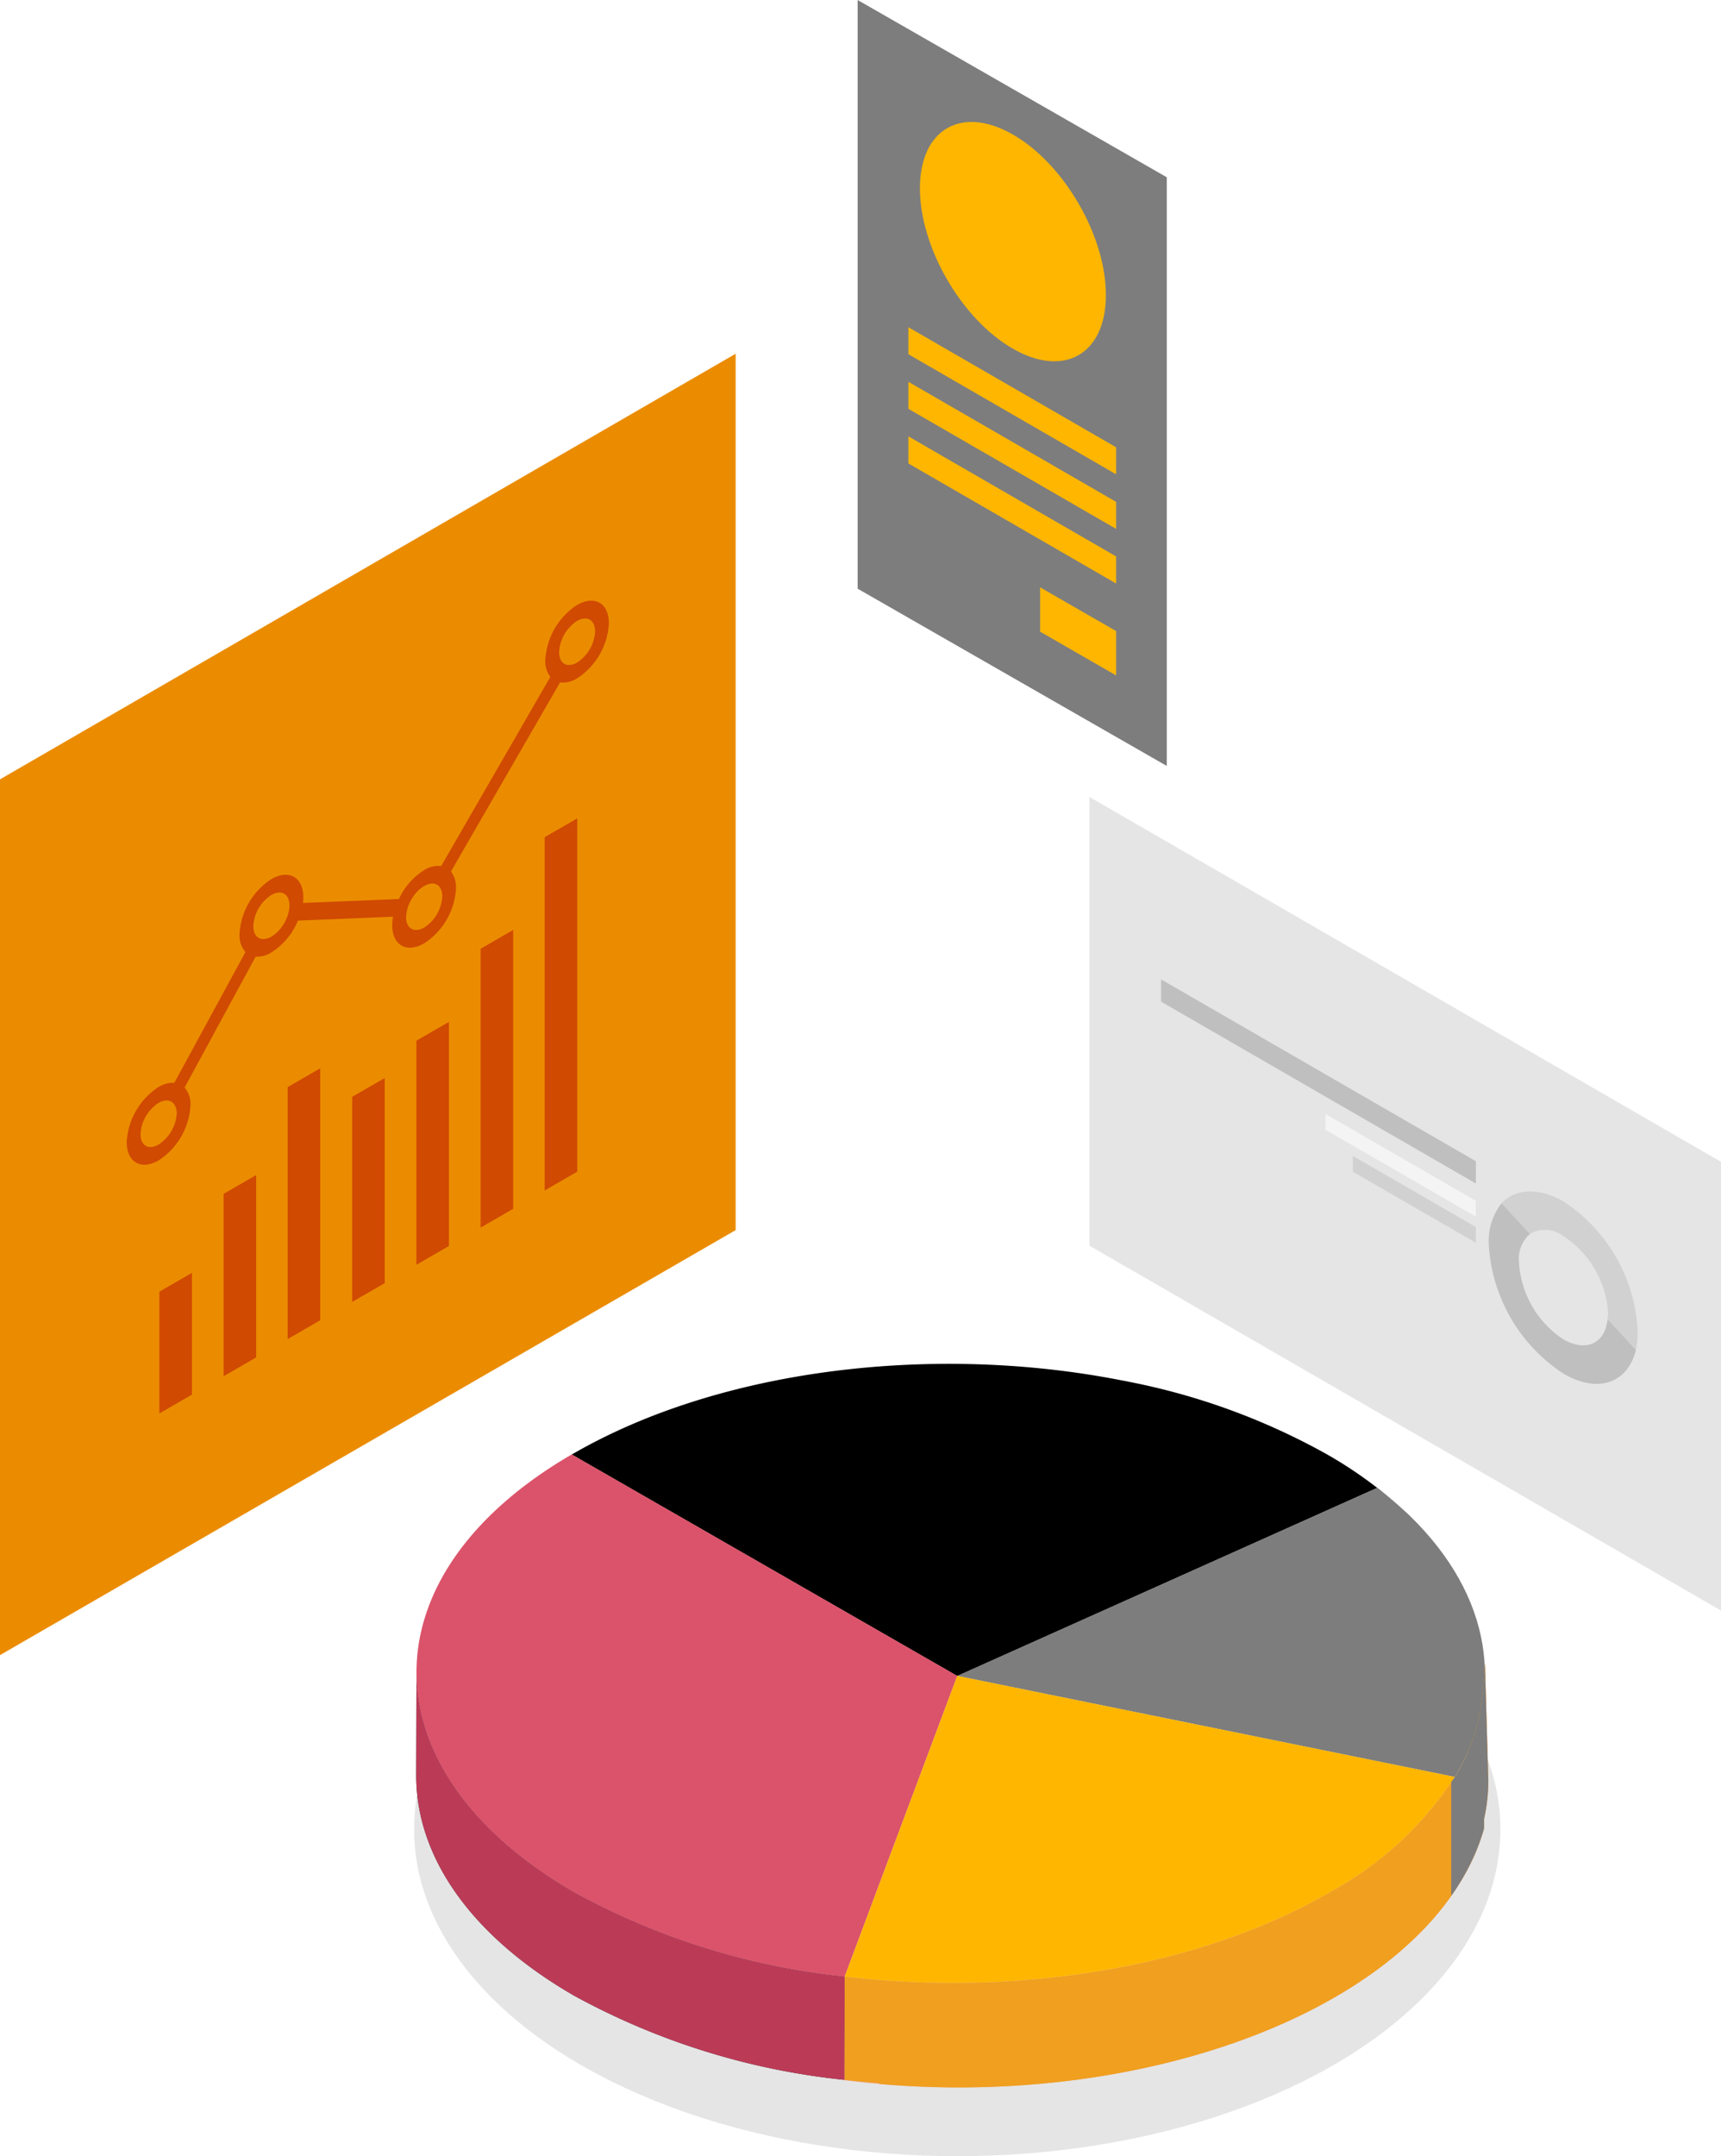 <svg xmlns="http://www.w3.org/2000/svg" width="152.612" height="191.085" viewBox="0 0 152.612 191.085"><g transform="translate(-3030.645 -1244.579)"><g transform="translate(3067.368 1365.441)"><ellipse cx="48.163" cy="28.955" rx="48.163" ry="28.955" transform="translate(0 12.313)" fill="#7d7d7d" opacity="0.2" style="mix-blend-mode:multiply;isolation:isolate"/><g transform="translate(0.184 0)"><g style="isolation:isolate"><g transform="translate(13.793)"><path d="M3152.711,1419.311c-.172-.034-.333-.072-.505-.1-.1-.022-.21-.039-.31-.058-16.542-3.224-35.5-1.029-48.625,6.6l34.187,19.627,37.205-16.652c.875.653,1.683,1.324,2.439,2.008a37.566,37.566,0,0,0-6.831-4.983A59.245,59.245,0,0,0,3152.711,1419.311Z" transform="translate(-3103.271 -1417.71)"/></g><path d="M3194.04,1461.3a13.927,13.927,0,0,1-2,4.5,30.625,30.625,0,0,1-11.091,10.225c-11.658,6.775-27.93,9.26-43.017,7.47l-.026,9.146c1.026.122,2.058.22,3.093.3v.066q.348.03.7.058,1.458.114,2.907.176a80.865,80.865,0,0,0,10.95-.274c10.558-.987,20.194-4.03,27.332-8.545q.714-.451,1.395-.923l.1-.07c0-.169,0-.337,0-.505h0c0,.168,0,.336,0,.505a33.579,33.579,0,0,0,4.261-3.5l.116-.115a25.711,25.711,0,0,0,2.906-3.394q.447-.626.841-1.271.315-.514.6-1.038l.006-.01q.346-.646.639-1.307v0c.087-.194.169-.39.248-.586v0c.064-.159.125-.318.184-.478q.063-.168.122-.337.139-.4.258-.8c.024-.08.047-.16.069-.239a3.585,3.585,0,0,0,0-.41c0-.126,0-.29,0-.419a16.012,16.012,0,0,0,.378-3.352l-.3-10.463A50.089,50.089,0,0,1,3194.04,1461.3Z" transform="translate(-3099.933 -1429.183)" fill="#f2ad97"/><g transform="translate(47.979 11.009)"><path d="M3192.307,1435.879c-.134-.132-.282-.262-.421-.391-.756-.684-1.564-1.354-2.439-2.008l-37.205,16.652,44.123,8.956c4.58-7.553,3.266-16.046-3.929-23.085Z" transform="translate(-3152.242 -1433.48)" fill="#7d7d7d"/></g><g transform="translate(0 27.303)"><path d="M3083.539,1456.821l-.026,9.147c-.02,7.068,4.645,14.146,13.986,19.539a63.42,63.42,0,0,0,23.983,7.47l.026-9.146a63.415,63.415,0,0,1-23.983-7.47C3088.183,1470.967,3083.519,1463.888,3083.539,1456.821Z" transform="translate(-3083.513 -1456.821)" fill="#2d2d2d"/></g><g transform="translate(0.026 8.034)"><path d="M3097.535,1468.027a63.415,63.415,0,0,0,23.983,7.47l9.985-26.651-34.187-19.627C3078.878,1439.934,3078.971,1457.309,3097.535,1468.027Z" transform="translate(-3083.55 -1429.219)" fill="#db536a"/></g><g transform="translate(37.955 54.348)"><path d="M3137.882,1504.709q1.179.149,2.358.263.012-4.574.023-9.147-1.177-.114-2.355-.263Z" transform="translate(-3137.882 -1495.562)" fill="#f2ad97"/></g><g transform="translate(40.313 54.611)"><path d="M3141.26,1505.086q.375.036.748.068.013-4.573.026-9.146c-.25-.022-.5-.045-.751-.069Q3141.28,1500.513,3141.26,1505.086Z" transform="translate(-3141.26 -1495.939)" fill="#f2ad97"/></g><g transform="translate(37.995 27.661)"><path d="M3137.939,1483.985c15.086,1.789,31.358-.7,43.017-7.47a30.627,30.627,0,0,0,11.091-10.225l-44.123-8.956Z" transform="translate(-3137.939 -1457.334)" fill="#ffb600"/></g></g><g transform="translate(0 26.531)"><path d="M3194.2,1460.357a16.566,16.566,0,0,1-2.165,5.444,30.625,30.625,0,0,1-11.091,10.225c-11.658,6.775-27.93,9.26-43.017,7.47l-.026,9.146c1.026.122,2.058.22,3.093.3v.066q.348.03.7.058,1.458.114,2.907.176a80.865,80.865,0,0,0,10.95-.274c10.558-.987,20.194-4.03,27.332-8.545q.714-.451,1.395-.923l.1-.07c0-.169,0-.337,0-.505h0c0,.168,0,.336,0,.505a33.579,33.579,0,0,0,4.261-3.5l.116-.115a25.711,25.711,0,0,0,2.906-3.394q.447-.626.841-1.271.315-.514.6-1.038l.006-.01q.346-.646.639-1.307v0c.087-.194.169-.39.248-.586v0c.064-.159.125-.318.184-.478q.063-.168.122-.337.139-.4.258-.8c.024-.08.047-.16.069-.239a3.585,3.585,0,0,0,0-.41c0-.126,0-.29,0-.419a16.012,16.012,0,0,0,.378-3.352l-.3-10.463A34.713,34.713,0,0,1,3194.2,1460.357Z" transform="translate(-3099.933 -1455.714)" fill="#f09f1f"/><path d="M3217.473,1460.356a16.558,16.558,0,0,1-2.164,5.444c-.092.152-.223.3-.319.448v10.086c.274-.389.537-.782.781-1.181q.314-.514.6-1.038l.005-.01q.346-.646.64-1.307.13-.291.248-.586v0c.064-.159.125-.318.185-.478q.062-.168.122-.337.139-.4.258-.8c.023-.08.047-.16.069-.239a3.374,3.374,0,0,0,0-.41c0-.126,0-.29,0-.419a16.012,16.012,0,0,0,.377-3.352l-.3-10.463A34.61,34.61,0,0,1,3217.473,1460.356Z" transform="translate(-3123.206 -1455.714)" fill="#7d7d7d"/><path d="M3083.539,1456.821l-.026,9.146c-.02,7.068,4.645,14.146,13.986,19.54a63.424,63.424,0,0,0,23.983,7.47l.026-9.146a63.415,63.415,0,0,1-23.983-7.47C3088.183,1470.967,3083.519,1463.888,3083.539,1456.821Z" transform="translate(-3083.513 -1456.048)" fill="#bb3b57"/></g></g></g><g transform="translate(3030.645 1275.927)"><g transform="translate(0 0)"><path d="M3095.88,1289.484l-65.235,37.72v77.612l65.235-37.665Z" transform="translate(-3030.645 -1289.484)" fill="#eb8c00"/></g></g><g transform="translate(3041.88 1297.813)"><g transform="translate(37.066 19.29)"><path d="M3102.723,1348.467v31.312l-2.888,1.668v-31.312Z" transform="translate(-3099.835 -1348.467)" fill="#d04a02"/></g><path d="M3086.673,1321.22a6.216,6.216,0,0,0-2.813,4.885,2.249,2.249,0,0,0,.446,1.481l-9.68,16.766a2.281,2.281,0,0,0-1.511.365,5.929,5.929,0,0,0-2.234,2.558l-8.512.347a3.788,3.788,0,0,0,.031-.5c0-1.786-1.277-2.51-2.842-1.607a6.213,6.213,0,0,0-2.813,4.872,2.23,2.23,0,0,0,.524,1.588l-6.305,11.582a2.5,2.5,0,0,0-1.412.384,6.217,6.217,0,0,0-2.812,4.872c0,1.8,1.277,2.524,2.831,1.626a6.216,6.216,0,0,0,2.824-4.891,2.2,2.2,0,0,0-.523-1.562l6.3-11.6a2.408,2.408,0,0,0,1.4-.378,6.124,6.124,0,0,0,2.355-2.818l8.423-.347a5.733,5.733,0,0,0-.064.748c0,1.786,1.277,2.51,2.842,1.607a6.215,6.215,0,0,0,2.813-4.872,2.362,2.362,0,0,0-.446-1.493l9.669-16.747a2.4,2.4,0,0,0,1.522-.371,6.213,6.213,0,0,0,2.813-4.872C3089.5,1321.047,3088.227,1320.323,3086.673,1321.22Zm-37.107,47.813c-.882.51-1.6.1-1.6-.926a3.517,3.517,0,0,1,1.593-2.76,1.534,1.534,0,0,1,.552-.2.812.812,0,0,1,.906.428,1.4,1.4,0,0,1,.157.683A3.54,3.54,0,0,1,3049.566,1369.033Zm11.228-19.791a3.294,3.294,0,0,1-1.222,1.365,1.39,1.39,0,0,1-.53.191.814.814,0,0,1-.917-.409,1.475,1.475,0,0,1-.157-.708,3.514,3.514,0,0,1,1.594-2.76c.838-.484,1.523-.143,1.6.749l.011.158A3.093,3.093,0,0,1,3060.794,1349.242Zm12.335.554c-.882.509-1.612.105-1.615-.908l.01-.082a3.232,3.232,0,0,1,.515-1.578,3.173,3.173,0,0,1,1.079-1.105,1.672,1.672,0,0,1,.618-.217.813.813,0,0,1,.862.491,1.552,1.552,0,0,1,.124.64A3.516,3.516,0,0,1,3073.129,1349.8Zm13.558-23.484a1.581,1.581,0,0,1-.617.217.808.808,0,0,1-.863-.5,1.538,1.538,0,0,1-.124-.626,3.54,3.54,0,0,1,1.593-2.772c.882-.51,1.6-.087,1.6.926A3.515,3.515,0,0,1,3086.687,1326.312Z" transform="translate(-3046.739 -1320.835)" fill="#d04a02"/><g transform="translate(2.897 29.179)"><path d="M3061.935,1393.753v16.162l-2.888,1.667V1395.42Z" transform="translate(-3053.352 -1372.029)" fill="#d04a02"/><path d="M3086.427,1374.305v19.861l-2.888,1.667v-19.861Z" transform="translate(-3060.746 -1366.157)" fill="#d04a02"/><g transform="translate(28.489)"><path d="M3094.586,1362.634v24.712l-2.888,1.667V1364.3Z" transform="translate(-3091.698 -1362.634)" fill="#d04a02"/></g><g transform="translate(17.098 13.123)"><path d="M3078.27,1381.432v18.176l-2.888,1.667V1383.1Z" transform="translate(-3075.382 -1381.432)" fill="#d04a02"/></g><path d="M3053.777,1406.168v10.792l-2.888,1.667v-10.792Z" transform="translate(-3050.889 -1375.777)" fill="#d04a02"/><path d="M3070.073,1380.2v22.331l-2.888,1.667v-22.331Z" transform="translate(-3055.809 -1367.938)" fill="#d04a02"/></g></g><g transform="translate(3127.245 1315.203)"><g opacity="0.2" style="mix-blend-mode:multiply;isolation:isolate"><path d="M3169.021,1345.745l56.012,32.338v39.77l-56.012-32.339Z" transform="translate(-3169.021 -1345.745)" fill="#7d7d7d"/></g><g transform="translate(6.359 16.169)"><path d="M3178.131,1370.882,3206.046,1387v-1.975l-27.915-16.117Z" transform="translate(-3178.131 -1368.907)" fill="#bfbfbf"/><path d="M3199.006,1387.394l13.342,7.7v-1.4l-13.342-7.7Z" transform="translate(-3184.433 -1374.067)" fill="#f4f4f4"/><path d="M3202.484,1392.724l10.915,6.3v-1.4l-10.915-6.3Z" transform="translate(-3185.483 -1375.676)" fill="#bfbfbf" opacity="0.5"/><path d="M3221.377,1396.875l2.517,2.723a2.666,2.666,0,0,1,2.98.205,8.747,8.747,0,0,1,3.956,6.833c0,.154-.051.359-.051.514l2.518,2.723a8.685,8.685,0,0,0,.154-1.7,14.6,14.6,0,0,0-6.577-11.457C3224.615,1395.437,3222.61,1395.591,3221.377,1396.875Z" transform="translate(-3191.187 -1377.036)" fill="#bfbfbf" opacity="0.5"/><path d="M3219.758,1400.974a14.654,14.654,0,0,0,6.628,11.457c3.083,1.8,5.7.822,6.422-2.106l-2.518-2.723c-.206,2.158-1.9,2.928-3.9,1.8a8.783,8.783,0,0,1-3.956-6.885,2.918,2.918,0,0,1,.976-2.466l-2.517-2.723A5.437,5.437,0,0,0,3219.758,1400.974Z" transform="translate(-3190.698 -1377.487)" fill="#bfbfbf"/></g></g><g transform="translate(3106.697 1244.579)"><path d="M3167,1260.289l-27.412-15.709v52.171L3167,1312.459Z" transform="translate(-3139.587 -1244.579)" fill="#7d7d7d"/><g transform="translate(4.5 10.808)"><g transform="translate(11.68 41.242)"><path d="M3162.764,1319.139v3.93l6.742,3.878v-3.93Z" transform="translate(-3162.764 -1319.139)" fill="#ffb600"/></g><g transform="translate(0 23.028)"><path d="M3146.033,1293.048v2.395l18.422,10.641v-2.395Z" transform="translate(-3146.033 -1293.048)" fill="#ffb600"/></g><g transform="translate(0 27.864)"><path d="M3146.033,1299.976v2.4l18.422,10.641v-2.4Z" transform="translate(-3146.033 -1299.976)" fill="#ffb600"/></g><g transform="translate(0 18.191)"><path d="M3146.033,1286.119v2.395l18.422,10.641v-2.395Z" transform="translate(-3146.033 -1286.119)" fill="#ffb600"/></g><g transform="translate(1.023)"><path d="M3155.769,1261.191c-4.55-2.627-8.254-.515-8.27,4.718s3.666,11.6,8.216,14.231,8.26.518,8.275-4.71S3160.324,1263.82,3155.769,1261.191Z" transform="translate(-3147.499 -1260.061)" fill="#ffb600"/></g></g></g></g></svg>